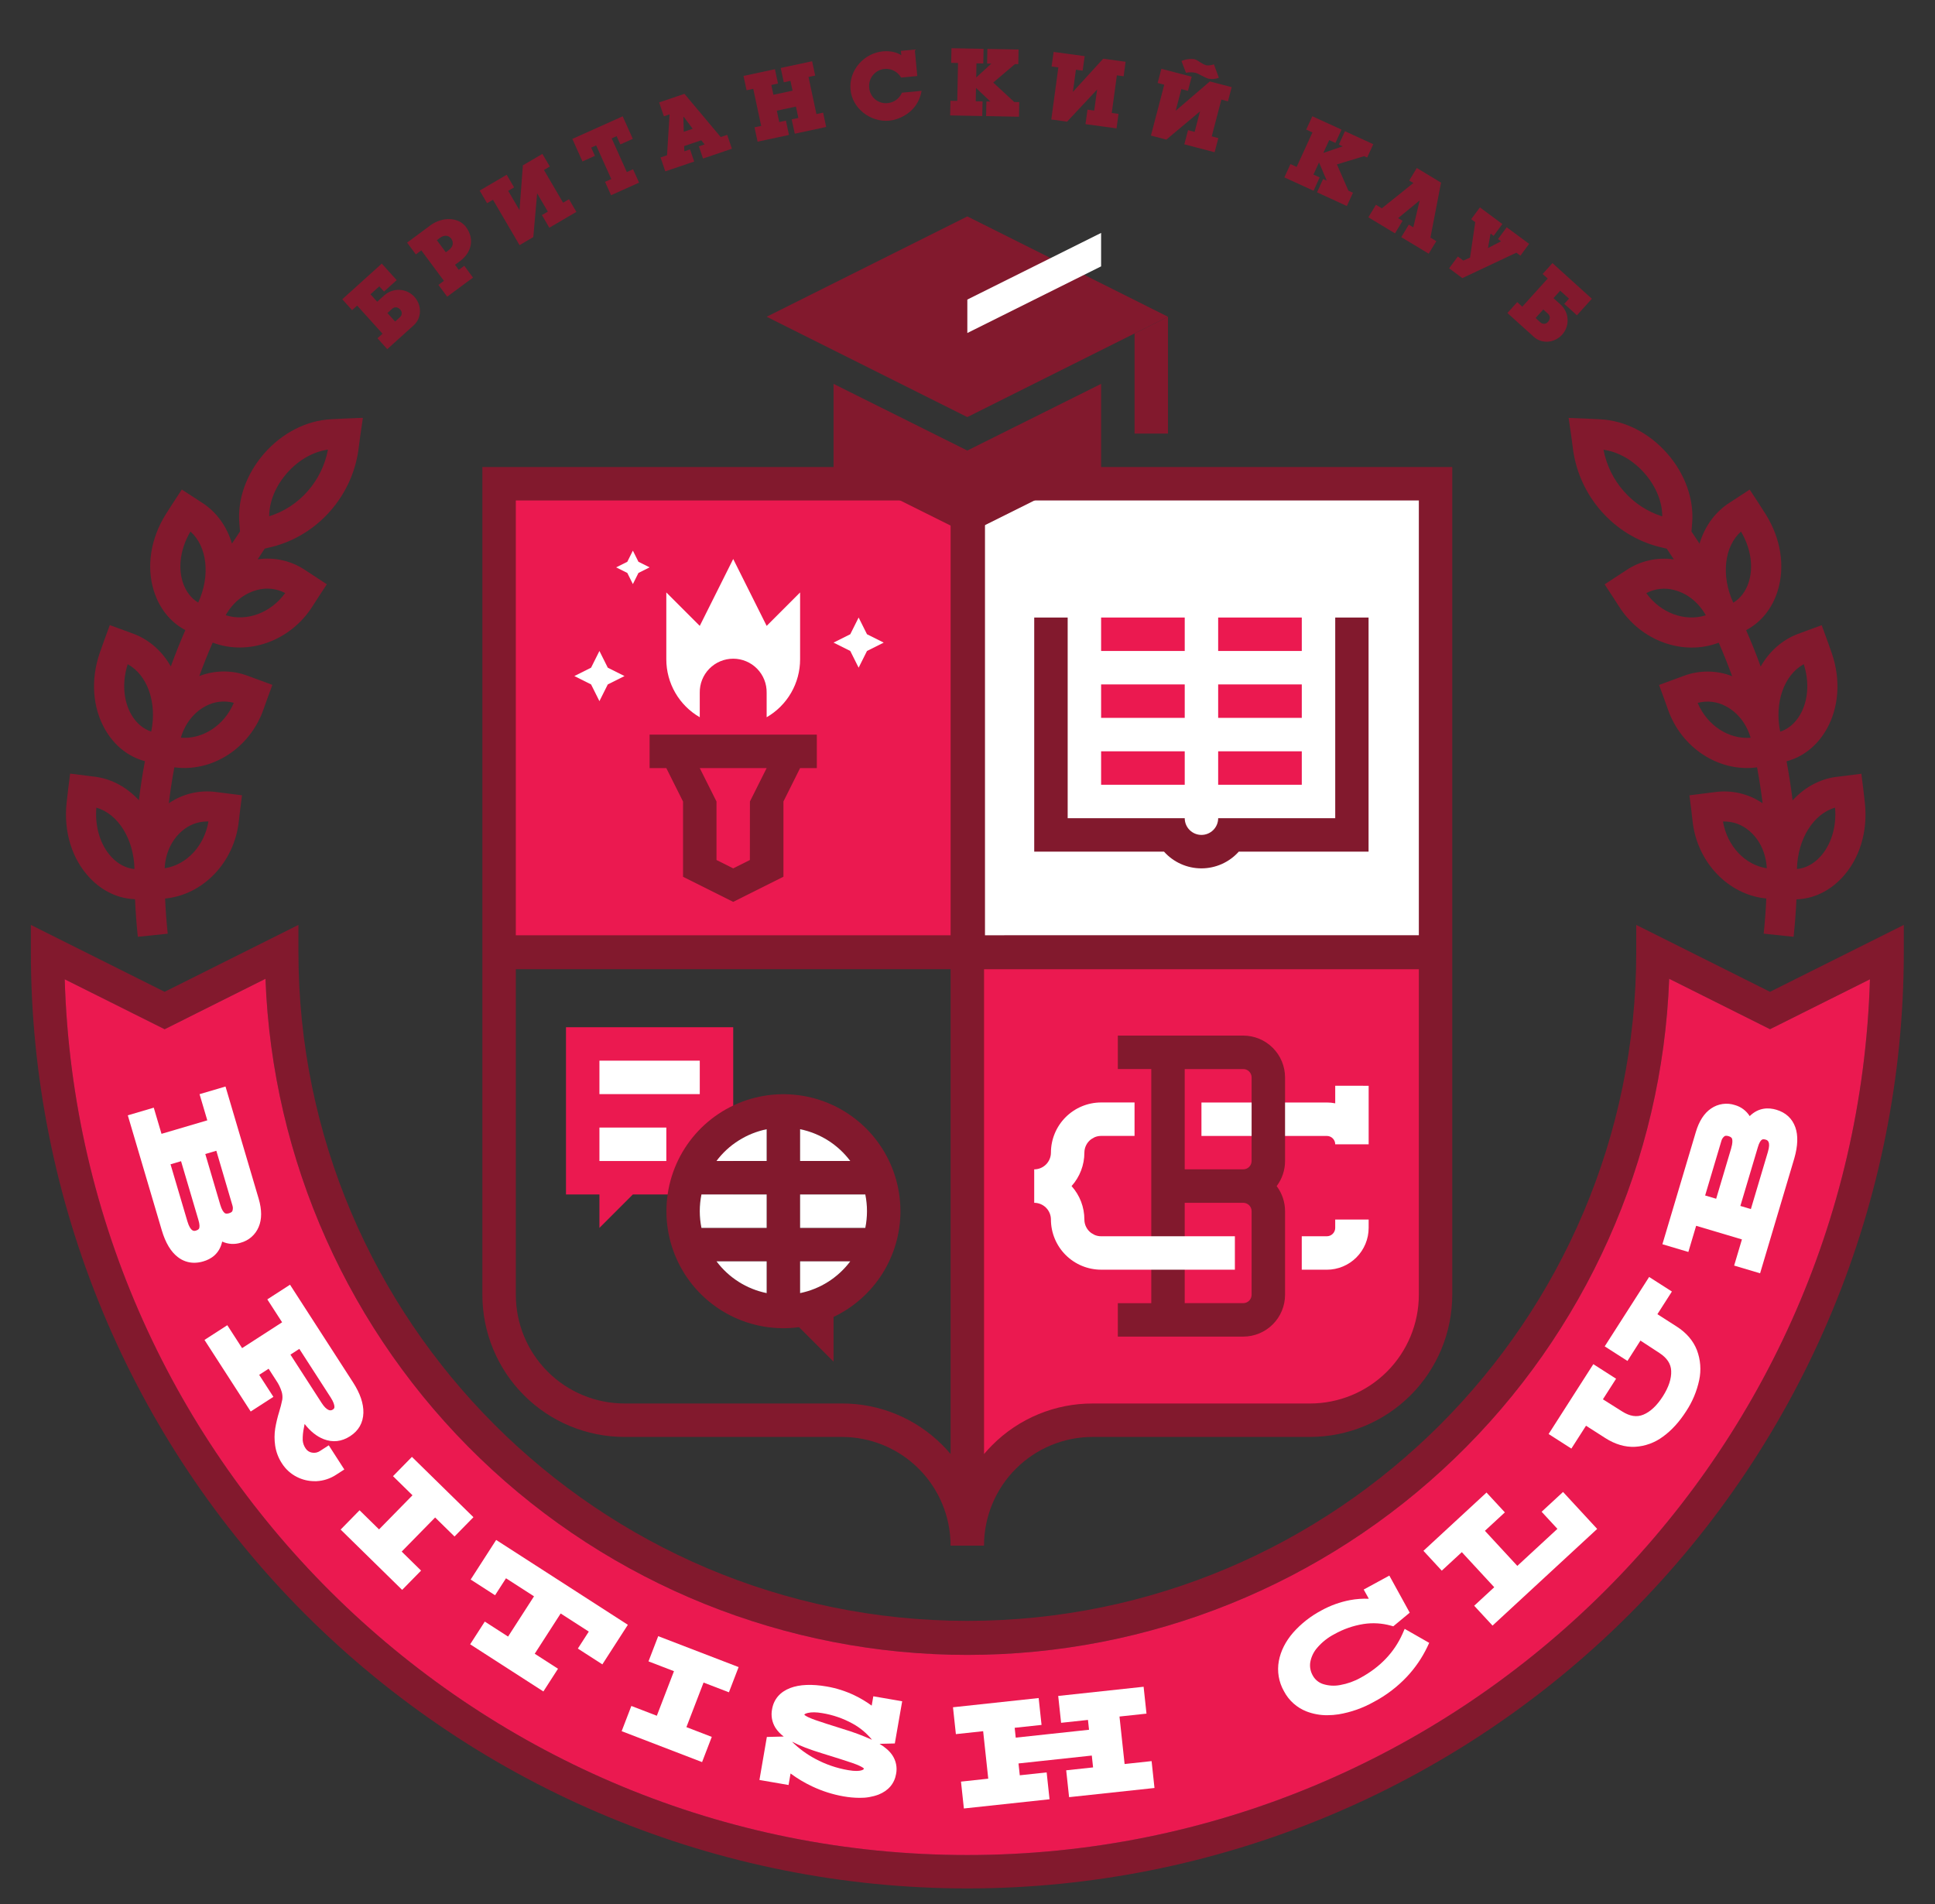 <?xml version="1.0" encoding="UTF-8"?> <svg xmlns="http://www.w3.org/2000/svg" width="1640" height="1614" viewBox="0 0 1640 1614" fill="none"><rect x="0" y="0" width="1640" height="1614" fill="#333333" stroke="none"/><g clip-path="url(#clip0_2029_7509)"><path d="M1500.17 840.62L1386.79 783.93V806.86C1386.79 1119.47 1132.46 1373.79 819.86 1373.79C507.26 1373.79 252.93 1119.47 252.93 806.86V783.93L139.54 840.62L26.16 783.93V806.86C26.16 1017.36 109.782 1219.24 258.629 1368.09C407.477 1516.94 609.358 1600.56 819.86 1600.56C1030.36 1600.56 1232.24 1516.94 1381.09 1368.09C1529.94 1219.24 1613.56 1017.36 1613.56 806.86V783.93L1500.17 840.62ZM819.86 1572.22C405.57 1572.22 67.1 1241.34 54.86 829.97L139.55 872.31L225 829.58C230.751 983.5 295.939 1129.2 406.868 1236.06C517.796 1342.92 665.828 1402.63 819.855 1402.63C973.883 1402.63 1121.91 1342.92 1232.84 1236.06C1343.77 1129.2 1408.96 983.5 1414.71 829.58L1500.17 872.31L1584.87 829.97C1572.61 1241.34 1234.15 1572.22 819.86 1572.22Z" fill="#82192D"></path><path d="M1584.87 830C1572.61 1241.37 1234.15 1572.25 819.87 1572.25C405.59 1572.25 67.1 1241.34 54.85 830L139.54 872.34L225 829.58C230.75 983.5 295.939 1129.2 406.867 1236.06C517.796 1342.92 665.827 1402.63 819.855 1402.63C973.882 1402.63 1121.91 1342.92 1232.84 1236.06C1343.77 1129.2 1408.96 983.5 1414.71 829.58L1500.17 872.31L1584.87 830Z" fill="#EB1950"></path><path d="M1216.71 806.86V1097.41C1216.71 1125.6 1205.51 1152.64 1185.58 1172.58C1165.64 1192.51 1138.6 1203.71 1110.41 1203.71H926.15C912.19 1203.71 898.366 1206.46 885.468 1211.8C872.57 1217.14 860.85 1224.97 850.979 1234.84C841.107 1244.71 833.278 1256.43 827.936 1269.33C822.595 1282.23 819.847 1296.05 819.85 1310.01V806.86H1216.71Z" fill="#EB1950"></path><path d="M820.66 410.01H423.01V807.29H820.66V410.01Z" fill="#EB1950"></path><path d="M1216.71 410.01H819.86V807.29H1216.71V410.01Z" fill="white"></path><path d="M834.83 395.84H408.83V821.47V1097.42C408.829 1113.24 411.944 1128.9 417.997 1143.52C424.05 1158.14 432.923 1171.42 444.108 1182.6C455.294 1193.79 468.574 1202.67 483.19 1208.72C497.805 1214.77 513.47 1217.89 529.29 1217.89H713.53C725.63 1217.89 737.611 1220.27 748.79 1224.9C759.969 1229.53 770.126 1236.31 778.682 1244.87C787.237 1253.42 794.023 1263.58 798.652 1274.76C803.281 1285.94 805.663 1297.92 805.66 1310.02H834C833.997 1297.92 836.379 1285.94 841.008 1274.76C845.637 1263.58 852.423 1253.42 860.978 1244.87C869.534 1236.31 879.691 1229.53 890.87 1224.9C902.049 1220.27 914.031 1217.89 926.13 1217.89H1110.39C1142.33 1217.85 1172.95 1205.15 1195.53 1182.56C1218.12 1159.98 1230.82 1129.36 1230.86 1097.42V395.84H834.83ZM805.68 424.19V792.69H437.18V424.18L805.68 424.19ZM798.74 1224.82C787.577 1213.6 774.3 1204.71 759.678 1198.65C745.055 1192.59 729.377 1189.5 713.55 1189.54H529.31C517.212 1189.54 505.232 1187.16 494.055 1182.53C482.878 1177.9 472.722 1171.11 464.168 1162.55C455.614 1154 448.828 1143.84 444.199 1132.67C439.571 1121.49 437.189 1109.51 437.19 1097.41V821.46H805.68V1232.36C803.48 1229.76 801.167 1227.24 798.74 1224.81V1224.82ZM1202.53 1097.42C1202.5 1121.85 1192.79 1145.26 1175.52 1162.54C1158.24 1179.81 1134.83 1189.52 1110.4 1189.55H926.15C910.323 1189.51 894.645 1192.6 880.023 1198.66C865.4 1204.72 852.123 1213.61 840.96 1224.83C838.533 1227.26 836.223 1229.77 834.03 1232.37V821.47H1202.54L1202.53 1097.42ZM834.82 792.69V424.18H1202.53V792.68L834.82 792.69Z" fill="#82192D"></path><path d="M1160 1033.63H1131.65V1040.72C1131.65 1042.6 1130.9 1044.4 1129.57 1045.73C1128.24 1047.06 1126.44 1047.81 1124.56 1047.81H1103.3V1076.16H1124.56C1133.95 1076.15 1142.96 1072.41 1149.6 1065.77C1156.24 1059.13 1159.98 1050.12 1159.99 1040.73L1160 1033.63Z" fill="white"></path><path d="M1131.66 920.25V935.14C1129.33 934.665 1126.95 934.428 1124.57 934.43H1018.28V962.78H1124.57C1126.45 962.78 1128.25 963.527 1129.58 964.857C1130.91 966.186 1131.66 967.99 1131.66 969.87H1160V920.26L1131.66 920.25Z" fill="white"></path><path d="M1089.14 913.161C1089.13 903.767 1085.39 894.762 1078.75 888.119C1072.11 881.477 1063.1 877.741 1053.71 877.73H947.41V906.08H975.76V1033.64V1076.16V1104.51H947.41V1132.86H1053.71C1063.1 1132.85 1072.11 1129.11 1078.75 1122.47C1085.39 1115.83 1089.13 1106.82 1089.14 1097.43V1026.56C1089.15 1018.89 1086.65 1011.42 1082.03 1005.3C1086.65 999.176 1089.15 991.712 1089.14 984.041V969.87V941.521V913.161ZM1060.79 1097.41C1060.79 1099.29 1060.04 1101.09 1058.71 1102.42C1057.38 1103.75 1055.58 1104.5 1053.7 1104.5H1004.1V1069.07V1040.72V1019.46H1053.71C1055.59 1019.46 1057.39 1020.21 1058.72 1021.54C1060.05 1022.87 1060.8 1024.67 1060.8 1026.55L1060.79 1097.41ZM1060.79 976.94V984C1060.79 985.881 1060.04 987.684 1058.71 989.014C1057.38 990.344 1055.58 991.09 1053.7 991.09H1004.1V906.09H1053.71C1055.59 906.09 1057.39 906.837 1058.72 908.167C1060.05 909.497 1060.8 911.3 1060.8 913.181V934.44L1060.79 976.94Z" fill="#82192D"></path><path d="M954.5 1047.81H933.24C931.362 1047.81 929.502 1047.44 927.77 1046.71L924.88 1045.06C923.078 1043.75 921.612 1042.03 920.601 1040.04C919.589 1038.06 919.061 1035.86 919.06 1033.63C919.069 1023.16 915.2 1013.06 908.2 1005.28C915.2 997.497 919.069 987.398 919.06 976.93C919.063 974.703 919.591 972.508 920.603 970.523C921.614 968.539 923.08 966.821 924.88 965.51L927.77 963.86C929.499 963.134 931.355 962.76 933.23 962.76H961.58V934.41H933.23C921.957 934.423 911.15 938.907 903.178 946.879C895.207 954.85 890.723 965.657 890.71 976.93C890.705 980.687 889.21 984.288 886.554 986.944C883.898 989.6 880.297 991.095 876.54 991.1V1019.45C880.297 1019.46 883.898 1020.95 886.554 1023.61C889.21 1026.26 890.705 1029.86 890.71 1033.62C890.723 1044.89 895.207 1055.7 903.178 1063.67C911.15 1071.64 921.957 1076.13 933.23 1076.14H1046.62V1047.79L954.5 1047.81Z" fill="white"></path><path d="M1004.11 636.78H933.24V665.13H1004.11V636.78Z" fill="#EB1950"></path><path d="M1004.11 580.09H933.24V608.44H1004.11V580.09Z" fill="#EB1950"></path><path d="M1103.32 636.78H1032.45V665.13H1103.32V636.78Z" fill="#EB1950"></path><path d="M1103.32 580.09H1032.45V608.44H1103.32V580.09Z" fill="#EB1950"></path><path d="M1004.11 523.39H933.24V551.74H1004.11V523.39Z" fill="#EB1950"></path><path d="M1103.32 523.39H1032.45V551.74H1103.32V523.39Z" fill="#EB1950"></path><path d="M1131.67 523.39V693.47H1032.46C1032.46 697.229 1030.97 700.835 1028.31 703.493C1025.65 706.151 1022.04 707.645 1018.28 707.645C1014.53 707.645 1010.92 706.151 1008.26 703.493C1005.6 700.835 1004.11 697.229 1004.11 693.47H904.9V523.39H876.55V721.82H986.55C990.536 726.279 995.419 729.847 1000.88 732.289C1006.34 734.732 1012.25 735.995 1018.23 735.995C1024.22 735.995 1030.13 734.732 1035.59 732.289C1041.05 729.847 1045.93 726.279 1049.92 721.82H1159.92V523.39H1131.67Z" fill="#82192D"></path><path d="M479.7 870.64V1012.37H508.04V1040.72L536.39 1012.37H621.43V870.64H479.7Z" fill="#EB1950"></path><path d="M593.09 898.98H508.05V927.33H593.09V898.98Z" fill="white"></path><path d="M564.74 955.68H508.05V984.03H564.74V955.68Z" fill="white"></path><path d="M763.16 1026.54C763.152 1006.36 756.989 986.666 745.494 970.083C733.999 953.499 717.718 940.816 698.826 933.728C679.934 926.64 659.329 925.484 639.762 930.413C620.195 935.343 602.598 946.124 589.319 961.317C576.041 976.511 567.713 995.393 565.447 1015.44C563.181 1035.49 567.086 1055.76 576.64 1073.53C586.194 1091.31 600.942 1105.74 618.915 1114.91C636.889 1124.08 657.232 1127.55 677.23 1124.86L706.46 1154.09V1116.19C723.425 1108.14 737.759 1095.45 747.796 1079.58C757.833 1063.71 763.16 1045.32 763.16 1026.54ZM678.16 957.09C695.151 960.562 710.279 970.144 720.68 984.02H678.12L678.16 957.09ZM649.78 1096C632.789 1092.53 617.661 1082.95 607.26 1069.07H649.78V1096ZM649.78 1040.73H594.51C592.615 1031.38 592.615 1021.74 594.51 1012.38H649.78V1040.73ZM649.78 984.04H607.26C617.661 970.164 632.789 960.582 649.78 957.11V984.04ZM678.13 1096.04V1069.11H720.65C710.24 1082.97 695.108 1092.54 678.12 1096L678.13 1096.04ZM678.13 1040.77V1012.42H733.4C735.294 1021.78 735.294 1031.42 733.4 1040.77H678.13Z" fill="#82192D"></path><path d="M649.78 1012.37H594.51C592.616 1021.73 592.616 1031.37 594.51 1040.72H649.78V1012.37Z" fill="white"></path><path d="M678.12 984H720.64C710.239 970.124 695.111 960.542 678.12 957.07V984Z" fill="white"></path><path d="M678.12 1040.72H733.39C735.285 1031.37 735.285 1021.73 733.39 1012.37H678.12V1040.72Z" fill="white"></path><path d="M678.12 1069.06V1096C695.111 1092.53 710.239 1082.95 720.64 1069.07L678.12 1069.06Z" fill="white"></path><path d="M649.78 1069.06H607.26C617.659 1082.94 632.787 1092.53 649.78 1096V1069.06Z" fill="white"></path><path d="M649.78 984V957.1C632.793 960.564 617.666 970.134 607.26 984H649.78Z" fill="white"></path><path d="M649.78 530.48L621.43 473.79L593.08 530.48L564.73 502.13V558.82C564.728 568.771 567.348 578.548 572.324 587.165C577.301 595.783 584.46 602.938 593.08 607.91V587.17C593.009 583.403 593.69 579.66 595.083 576.159C596.476 572.658 598.552 569.469 601.191 566.78C603.83 564.091 606.979 561.955 610.453 560.497C613.927 559.039 617.657 558.288 621.425 558.288C625.193 558.288 628.923 559.039 632.397 560.497C635.871 561.955 639.02 564.091 641.659 566.78C644.298 569.469 646.375 572.658 647.767 576.159C649.16 579.66 649.841 583.403 649.77 587.17V607.91C658.39 602.938 665.549 595.783 670.526 587.165C675.502 578.548 678.122 568.771 678.12 558.82V502.13L649.78 530.48Z" fill="white"></path><path d="M550.56 622.61V651H564.73L578.9 679.35V743.13L621.42 764.39L664 743.08V679.3L678.12 651H692.29V622.61H550.56ZM635.56 728.91L621.43 736L607.26 728.91V679.31L593.08 651H649.77L635.6 679.3L635.56 728.91Z" fill="#82192D"></path><path d="M500.96 565.91L508.04 551.74L515.13 565.91L529.3 573L515.13 580.09L508.04 594.26L500.96 580.09L486.79 573L500.96 565.91Z" fill="white"></path><path d="M720.64 537.57L727.73 523.39L734.82 537.57L748.99 544.65L734.82 551.74L727.73 565.91L720.64 551.74L706.47 544.65L720.64 537.57Z" fill="white"></path><path d="M531.67 476.15L536.39 466.7L541.12 476.15L550.57 480.87L541.12 485.6L536.39 495.05L531.67 485.6L522.22 480.87L531.67 476.15Z" fill="white"></path><path d="M188.31 1052.31C193.216 1054.57 198.787 1054.93 203.94 1053.31C207.349 1052.4 210.504 1050.72 213.157 1048.4C215.811 1046.07 217.893 1043.17 219.24 1039.91C222.01 1033.45 222 1025.4 219.24 1015.98L191.13 920.89L169.13 927.38L175.69 949.56L136.88 961L130.32 938.82L108.32 945.31L137.13 1042.79C140.25 1053.34 144.82 1060.97 150.72 1065.46C154.683 1068.58 159.578 1070.28 164.62 1070.28C167.217 1070.26 169.797 1069.87 172.28 1069.11C178.66 1067.29 186 1062.83 188.31 1052.31ZM174 978.1L183.35 975.34L197 1021.72C197.486 1023.19 197.486 1024.78 197 1026.25C196.89 1026.58 196.54 1027.6 194.07 1028.33C191.6 1029.06 190.64 1028.33 190.26 1027.97C189.26 1027.13 187.9 1025.26 186.68 1021.12L174 978.1ZM168.88 1040.85C168.73 1041.29 168.39 1042.31 166.16 1042.97C165.577 1043.22 164.934 1043.31 164.305 1043.21C163.677 1043.11 163.089 1042.84 162.61 1042.42C161.61 1041.58 160.15 1039.63 158.82 1035.15L144.53 986.82L153.45 984.19L168.11 1033.79C169.4 1038 169.13 1040 168.85 1040.85H168.88Z" fill="white"></path><path d="M278.64 1225L271.45 1229.64C270.435 1230.37 269.281 1230.88 268.06 1231.15C266.838 1231.41 265.575 1231.42 264.35 1231.18C263.243 1230.98 262.19 1230.56 261.26 1229.93C260.329 1229.29 259.542 1228.48 258.95 1227.52C257.575 1225.5 256.751 1223.16 256.56 1220.73C256.476 1217.09 256.832 1213.45 257.62 1209.9C257.826 1208.85 258.01 1207.85 258.17 1206.9C263.03 1213.15 268.44 1217.46 274.28 1219.75C281.97 1222.75 289.53 1221.92 296.75 1217.26C303.97 1212.6 307.75 1205.91 307.99 1197.46C308.18 1189.63 305.24 1180.97 299.26 1171.71L245.8 1088.88L226.56 1101.3L239.1 1120.73L205.19 1142.62L192.65 1123.19L173.31 1135.67L212.48 1196.35L231.72 1183.93L219.67 1165.26L227.67 1160.09L234.03 1169.95C236.105 1172.94 237.704 1176.23 238.77 1179.71C239.374 1181.8 239.544 1184 239.27 1186.16C238.573 1189.66 237.695 1193.11 236.64 1196.52C235.2 1201.15 234.071 1205.87 233.26 1210.65C232.522 1215.44 232.499 1220.31 233.19 1225.1C233.978 1230.57 235.969 1235.81 239.02 1240.42C242.13 1245.29 246.497 1249.23 251.66 1251.82C256.306 1254.18 261.447 1255.41 266.66 1255.39C267.2 1255.39 267.74 1255.39 268.28 1255.39C274.211 1255.09 279.954 1253.2 284.91 1249.93L291.82 1245.47L278.64 1225ZM272.82 1189.42L246.16 1148.12L253.69 1143.26L280.34 1184.56C282.81 1188.39 283.34 1190.78 283.43 1192.11C283.505 1192.61 283.426 1193.12 283.202 1193.57C282.979 1194.02 282.622 1194.39 282.18 1194.63C281.651 1195.03 281.022 1195.28 280.362 1195.34C279.702 1195.41 279.037 1195.29 278.44 1195C276.63 1194.21 274.68 1192.28 272.81 1189.38L272.82 1189.42Z" fill="white"></path><path d="M349.12 1234.8L333.09 1251.15L349.6 1267.34L321.26 1296.25L304.74 1280.05L288.71 1296.4L340.84 1347.53L356.88 1331.18L340.45 1315.06L368.79 1286.16L385.22 1302.28L401.26 1285.92L349.12 1234.8Z" fill="white"></path><path d="M420.52 1305.2L398.91 1338.76L419.59 1352.08L428.86 1337.69L452.6 1352.98L430.62 1387.1L410.89 1374.39L398.48 1393.64L460.54 1433.62L472.94 1414.36L453.21 1401.65L475.19 1367.53L499.02 1382.88L489.75 1397.27L510.53 1410.66L532.14 1377.11L420.52 1305.2Z" fill="white"></path><path d="M549.63 1408.12L571.22 1416.43L556.69 1454.21L535.1 1445.9L526.88 1467.28L595.04 1493.49L603.26 1472.12L581.77 1463.85L596.3 1426.07L617.79 1434.33L626.01 1412.96L557.86 1386.75L549.63 1408.12Z" fill="white"></path><path d="M764.64 1441.93L740.17 1437.71L738.8 1445.64C734.223 1442.28 729.341 1439.36 724.22 1436.91C716.76 1433.34 708.842 1430.81 700.69 1429.41C688.06 1427.23 677.64 1427.67 669.69 1430.72C661.12 1434.02 655.82 1440.21 654.37 1448.64C653.272 1454.09 654.303 1459.75 657.25 1464.46C659.125 1467.31 661.496 1469.8 664.25 1471.82L649.94 1472.18L643.66 1508.64L668.35 1512.9L670.03 1503.14C675.745 1507.37 681.861 1511.02 688.29 1514.05C696.757 1518.07 705.728 1520.92 714.96 1522.54C719.404 1523.33 723.907 1523.75 728.42 1523.78C733.945 1523.89 739.442 1522.96 744.62 1521.03C752.94 1517.72 758.07 1511.69 759.47 1503.57C760.02 1500.82 760.018 1497.99 759.463 1495.25C758.909 1492.5 757.813 1489.89 756.24 1487.57C753.89 1484.11 750.34 1480.96 745.47 1478.01L758.4 1477.69L764.64 1441.93ZM722.15 1494.15C727.74 1496.08 730.29 1497.46 731.44 1498.27C731.746 1498.47 732.02 1498.71 732.25 1498.99C732.17 1499.34 731.88 1499.99 729.97 1500.52C728.24 1501 724.91 1501.36 718.85 1500.31C709.101 1498.64 699.686 1495.4 690.97 1490.72C683.735 1486.87 677.101 1481.99 671.28 1476.22H671.36C677.55 1479.51 686.11 1482.83 696.82 1486.08C708.81 1489.79 717.33 1492.49 722.15 1494.15ZM714.49 1465.42C703.49 1462 695.55 1459.42 691 1457.83C685.74 1455.97 683.38 1454.66 682.32 1453.89C682.074 1453.73 681.855 1453.53 681.67 1453.3C681.79 1452.9 682.75 1452.3 684.67 1451.82C687.77 1451.07 691.86 1451.12 696.85 1451.98C705.909 1453.45 714.647 1456.47 722.68 1460.9C728.98 1464.35 734.547 1469 739.07 1474.58C731.095 1470.97 722.883 1467.92 714.49 1465.43V1465.42Z" fill="white"></path><path d="M953.15 1495.12L948.82 1454.87L971.7 1452.41L969.26 1429.63L896.88 1437.42L899.33 1460.19L922.1 1457.74L923 1466.08L860.88 1472.76L859.98 1464.42L882.76 1461.97L880.31 1439.2L807.7 1447.01L810.15 1469.78L833.26 1467.3L837.59 1507.54L814.48 1510.03L816.93 1532.8L889.53 1524.99L887.08 1502.22L864.31 1504.67L863.23 1494.63L925.35 1487.95L926.43 1497.99L903.65 1500.44L906.1 1523.21L978.48 1515.43L976.03 1492.65L953.15 1495.12Z" fill="white"></path><path d="M1188.66 1384.82C1181.66 1400.47 1169.76 1412.97 1153.22 1421.98C1147.8 1425.02 1141.91 1427.11 1135.8 1428.19C1130.95 1429.12 1125.94 1428.82 1121.24 1427.31C1117.49 1426.07 1114.37 1423.42 1112.53 1419.93C1110.62 1416.53 1109.92 1412.59 1110.53 1408.74C1111.37 1404.17 1113.44 1399.91 1116.53 1396.43C1120.56 1391.76 1125.45 1387.9 1130.93 1385.06C1138.6 1380.75 1146.98 1377.83 1155.67 1376.45C1163.36 1375.27 1171.22 1375.73 1178.72 1377.8L1180.87 1378.4L1194.81 1366.84L1177.53 1335.41L1155.8 1347.24L1160.14 1355.05C1154.78 1354.83 1149.41 1355.22 1144.14 1356.21C1135.67 1357.83 1127.51 1360.77 1119.96 1364.94C1110.89 1369.73 1102.76 1376.11 1095.96 1383.79C1089.52 1391.24 1085.46 1399.32 1083.87 1407.79C1082.25 1416.57 1083.79 1425.64 1088.21 1433.4C1092.32 1441.27 1099.15 1447.38 1107.43 1450.59C1113.05 1452.73 1119.03 1453.81 1125.05 1453.75C1128.23 1453.74 1131.41 1453.49 1134.55 1453C1145.02 1451.24 1155.1 1447.68 1164.35 1442.48C1174.88 1436.92 1184.41 1429.66 1192.56 1420.98C1199.49 1413.56 1205.26 1405.13 1209.66 1395.98L1211.31 1392.43L1190.53 1380.56L1188.66 1384.82Z" fill="white"></path><path d="M1306.59 1281.31L1319.98 1295.8L1286 1327.19L1258.53 1297.46L1275.44 1281.84L1259.89 1265.02L1206.43 1314.42L1221.97 1331.24L1238.96 1315.54L1266.43 1345.28L1249.44 1360.97L1264.99 1377.8L1353.68 1295.85L1324.75 1264.53L1306.59 1281.31Z" fill="white"></path><path d="M1421 1124.28L1404.72 1113.86L1417.01 1094.66L1397.72 1082.31L1360.06 1141.13L1379.35 1153.48L1390.35 1136.23L1406.41 1146.73C1412.91 1150.97 1416.2 1155.96 1416.41 1161.98C1416.69 1168.48 1414.29 1175.74 1409.3 1183.54C1404.31 1191.34 1398.7 1196.62 1392.75 1199.05C1387.24 1201.3 1381.43 1200.43 1374.98 1196.37L1358.54 1186L1369.71 1168.56L1350.42 1156.21L1312.52 1215.42L1331.81 1227.77L1344.22 1208.39L1360.5 1218.81C1368.86 1224.16 1377.38 1226.67 1385.79 1226.26C1394.4 1225.76 1402.67 1222.73 1409.57 1217.54C1416.75 1212.34 1423.31 1205.14 1429.07 1196.14C1434.37 1188.13 1438.12 1179.2 1440.13 1169.81C1441.96 1161.31 1441.3 1152.47 1438.22 1144.34C1435.12 1136.36 1429.33 1129.61 1421 1124.28Z" fill="white"></path><path d="M1521.61 955.39C1518.94 947.94 1513.53 942.95 1505.53 940.57C1499.21 938.69 1490.63 938.43 1482.95 945.97C1480.07 941.401 1475.59 938.065 1470.39 936.61C1467.04 935.511 1463.48 935.2 1459.99 935.701C1456.5 936.203 1453.17 937.503 1450.26 939.5C1444.42 943.41 1440.03 950.16 1437.26 959.57L1408.96 1054.57L1430.96 1061.11L1437.56 1038.94L1476.36 1050.49L1469.76 1072.66L1491.76 1079.2L1520.76 981.78C1523.78 971.26 1524.11 962.37 1521.61 955.39ZM1498.33 976.46L1483.95 1024.76L1475.04 1022.11L1489.8 972.54C1490.99 968.28 1492.32 966.73 1493.01 966.19C1493.37 965.9 1494.22 965.19 1496.45 965.9C1497.83 966.32 1501.07 967.28 1498.33 976.47V976.46ZM1467.33 973.02L1454.53 1016.02L1445.18 1013.24L1458.98 966.89C1459.38 965.396 1460.26 964.071 1461.47 963.11C1461.75 962.89 1462.6 962.23 1465.06 962.96C1467.52 963.69 1467.92 964.85 1468.06 965.34C1468.38 966.55 1468.53 968.88 1467.3 973L1467.33 973.02Z" fill="white"></path><path d="M323.56 223.43L336.21 237.43L325.48 247.11L321.48 242.69L314 249.43L319.7 255.74L325.89 250.16C329.457 247.028 334.111 245.423 338.85 245.688C343.589 245.954 348.035 248.069 351.23 251.58C357.72 258.78 357.47 269.58 350.65 275.7L328.23 295.92L319.91 286.7L324.2 282.83L302.7 259L298.41 262.87L290.09 253.65L323.56 223.43ZM334.88 272.54L338.88 268.89C339.359 268.498 339.75 268.009 340.028 267.456C340.305 266.902 340.462 266.296 340.488 265.677C340.515 265.059 340.41 264.442 340.181 263.866C339.952 263.291 339.604 262.771 339.16 262.34C337.28 260.26 334.6 259.7 332.39 261.69L328.39 265.34L334.88 272.54Z" fill="#82192D"></path><path d="M388.85 228.72L393.49 225.27L400.89 235.27L379 251.46L371.6 241.46L376.24 238.01L357.08 212.19L352.44 215.64L345.04 205.64L364.78 191C374.78 183.55 388.63 183.89 394.91 192.36C403.02 203.29 398.77 214.7 390.1 221.13L385.66 224.42L388.85 228.72ZM377.85 213.83L380.51 211.83C383.92 209.3 384.79 205.47 382.41 202.26C380.03 199.05 376.12 199.2 372.91 201.58L370.25 203.58L377.85 213.83Z" fill="#82192D"></path><path d="M417.82 169.31L412.82 172.23L406.55 161.52L429.45 148.12L435.72 158.83L430.72 161.75L440.3 178.12L443.17 140.12L459.68 130.46L466 141.13L461 144.05L477.24 171.79L482.24 168.87L488.51 179.59L465.58 193L459.31 182.28L464.31 179.36L455.25 163.87L452 200.94L440.33 207.77L417.82 169.31Z" fill="#82192D"></path><path d="M527.75 98.59L536.32 117.67L525.77 122.41L522.63 115.41L518.44 117.29L531.26 145.84L536.54 143.47L541.63 154.8L517.89 165.46L512.8 154.13L518.08 151.76L505.26 123.21L501.07 125.09L504.21 132.09L493.66 136.83L485.09 117.75L527.75 98.59Z" fill="#82192D"></path><path d="M580.09 79.53L610.84 116.16L616.32 114.3L620.32 126.06L595.84 134.37L592.34 124.06L597.17 122.42L594.35 118.89L579.85 123.81L580.01 128.25L584.84 126.61L588.34 136.92L563.86 145.23L559.86 133.47L565.34 131.61L567.49 96.93L562.66 98.57L558.66 86.81L580.09 79.53ZM579.52 99.03L579.2 99.14L579.51 111.7L587.08 109.13L579.52 99.03Z" fill="#82192D"></path><path d="M656.78 58.66L659.38 70.8L653.72 72L655.5 80.32L671.72 76.85L669.94 68.53L664.29 69.74L661.69 57.6L688.3 51.91L690.9 64.05L685.25 65.26L691.97 96.69L697.62 95.48L700.22 107.62L673.61 113.31L671 101.19L676.66 99.98L674.6 90.33L658.38 93.8L660.44 103.45L666.09 102.24L668.69 114.38L642.08 120.07L639.48 107.93L645.13 106.72L638.41 75.29L632.75 76.5L630.15 64.36L656.78 58.66Z" fill="#82192D"></path><path d="M775.32 42L777.43 64.44L763.71 65.73C762.322 63.298 760.265 61.316 757.783 60.02C755.301 58.724 752.499 58.169 749.71 58.42C747.79 58.596 745.925 59.155 744.225 60.065C742.526 60.974 741.025 62.215 739.813 63.714C738.601 65.213 737.702 66.94 737.169 68.793C736.636 70.645 736.48 72.586 736.71 74.5C736.861 76.392 737.392 78.234 738.273 79.916C739.153 81.598 740.364 83.084 741.833 84.286C743.302 85.488 744.999 86.381 746.822 86.911C748.644 87.441 750.555 87.597 752.44 87.37C755.048 87.118 757.54 86.167 759.652 84.616C761.764 83.065 763.418 80.973 764.44 78.56L781.12 76.99C777.64 96.37 760.37 101.66 753.85 102.27C737.59 103.8 722.28 91.74 720.85 75.99C719.32 59.73 732.04 45.04 748.38 43.51C754.48 42.94 760.38 44.35 763.9 46.84L763.55 43.11L775.32 42Z" fill="#82192D"></path><path d="M835.76 98.37L836 86L839.4 86.06L827.2 74.51L826.98 85.82L832.76 85.93L832.52 98.34L805.31 97.82L805.55 85.41L811.33 85.52L811.95 53.38L806.17 53.27L806.41 40.86L833.62 41.38L833.38 53.79L827.6 53.68L827.37 65.68L840.18 53.93L836.61 53.86L836.85 41.45L863.29 41.96L863.05 54.37L860.24 54.32L841.82 69.96L859.62 86.46L863.87 86.54L863.63 98.95L835.76 98.37Z" fill="#82192D"></path><path d="M897 57.13L891.27 56.35L893 44L919.29 47.58L917.61 59.88L911.88 59.1L909.32 77.89L935 49.77L954 52.35L952.33 64.65L946.6 63.87L942.26 95.72L947.99 96.5L946.32 108.8L920 105.23L921.68 92.93L927.41 93.71L929.83 75.93L904.42 103.11L891.02 101.29L897 57.13Z" fill="#82192D"></path><path d="M986.75 71.79L981.16 70.32L984.31 58.32L1010 65L1006.85 77L1001.26 75.53L996.45 93.87L1025.39 69.02L1043.9 73.87L1040.75 85.87L1035.16 84.4L1027 115.57L1032.59 117.04L1029.44 129.04L1003.77 122.31L1006.92 110.31L1012.51 111.78L1017.06 94.42L988.55 118.33L975.47 114.9L986.75 71.79ZM1033.04 65.91C1030.27 67.01 1027.24 67.284 1024.31 66.7C1020.94 65.82 1016.11 62.44 1013.15 61.7C1010.51 61.145 1007.79 61.145 1005.15 61.7L1001.35 51.7C1004.35 50.29 1009.59 49.46 1012.79 50.31C1015.09 50.91 1018.6 54.31 1022.22 55.25C1024.44 55.83 1027.09 55.12 1028.83 54.52L1033.04 65.91Z" fill="#82192D"></path><path d="M1116.25 163L1121.41 151.71L1124.5 153.13L1117.91 137.68L1113.21 147.97L1118.47 150.38L1113.31 161.67L1088.56 150.35L1093.72 139.06L1098.98 141.47L1112.35 112.24L1107.09 109.83L1112.25 98.54L1137 109.85L1131.84 121.14L1126.58 118.73L1121.58 129.63L1138 124L1134.75 122.51L1139.91 111.22L1163.91 122.22L1158.75 133.51L1156.2 132.34L1133.08 139.34L1142.83 161.57L1146.7 163.34L1141.54 174.63L1116.25 163Z" fill="#82192D"></path><path d="M1221.35 154.8L1212.35 201.39L1217.35 204.39L1210.88 215L1187.65 201L1194.06 190.37L1197.85 192.65L1203.23 169.88L1184.96 184.88L1188.75 187.16L1182.34 197.79L1159.76 184.18L1166.17 173.55L1171.17 176.55L1197.89 155.12L1194.39 153.01L1200.8 142.38L1221.35 154.8Z" fill="#82192D"></path><path d="M1273.31 189.89L1265.92 199.89L1263.32 197.97L1261.14 210.21L1272.21 204.54L1269.61 202.62L1277 192.62L1296 206.69L1288.61 216.69L1285.19 214.16L1239.4 235.71L1228.19 227.41L1235.58 217.41L1240.23 220.85L1245.93 218.3L1250.33 188.3L1246.91 185.77L1254.3 175.77L1273.31 189.89Z" fill="#82192D"></path><path d="M1349.17 253.22L1336.52 267.22L1325.79 257.53L1329.79 253.11L1322.34 246.39L1316.64 252.7L1322.83 258.28C1326.31 261.508 1328.38 265.973 1328.6 270.714C1328.82 275.455 1327.17 280.093 1324.01 283.63C1317.51 290.83 1306.78 291.63 1300.01 285.52L1277.6 265.29L1285.92 256.07L1290.21 259.94L1311.75 236.08L1307.46 232.21L1315.78 222.99L1349.17 253.22ZM1301.48 269.51L1305.48 273.16C1305.92 273.596 1306.45 273.934 1307.02 274.152C1307.6 274.37 1308.22 274.463 1308.84 274.425C1309.46 274.388 1310.06 274.22 1310.61 273.933C1311.16 273.646 1311.64 273.246 1312.02 272.76C1313.9 270.68 1314.18 267.95 1312.02 265.96L1308.02 262.31L1301.48 269.51Z" fill="#82192D"></path><path d="M1520.17 794L1494.8 791.33C1495.85 781.397 1496.59 771.467 1497.02 761.54C1464.87 758.48 1438.3 730.88 1434.53 695.93C1434.21 692.93 1433.86 689.8 1433.47 686.74L1431.88 674.08L1453.52 671.35C1467.69 669.366 1482.09 672.751 1493.89 680.84C1492.64 670.634 1491.08 660.477 1489.19 650.37C1457.12 654.73 1425.05 634.09 1413.61 601.19C1412.61 598.29 1411.61 595.38 1410.53 592.54L1406.13 580.54L1426.6 573.01C1439.95 567.886 1454.73 567.918 1468.06 573.1C1464.57 563.527 1460.79 554.067 1456.71 544.72C1426.44 556.16 1390.55 543.25 1372 513.72C1370.37 511.11 1368.7 508.5 1367 505.95L1360 495.27L1378.25 483.33C1390.11 475.343 1404.51 472.062 1418.66 474.13C1416.66 471.09 1414.66 468.067 1412.66 465.06C1410.66 464.54 1408.56 464.06 1406.53 463.54H1406.4C1367.82 453.86 1338.4 420.54 1333.15 380.54V380.39C1332.72 376.74 1332.23 373.03 1331.69 369.39L1329.48 354.2L1344.82 354.81C1348.73 354.97 1352.68 355.17 1356.57 355.41C1377.34 356.47 1398 367.1 1413.24 384.58C1428.24 401.81 1435.89 423.29 1434.16 443.58C1434 445.89 1433.81 448.21 1433.61 450.52C1435.93 453.92 1438.21 457.343 1440.44 460.79C1444.64 446.68 1452.91 434.94 1464.34 427.1L1464.57 426.95L1482.94 414.95L1489.94 425.62C1492.18 429.05 1494.43 432.56 1496.61 436.06C1509.38 456.52 1513.05 480.06 1506.69 500.71C1502.09 515.62 1492.69 527.32 1480.04 534.04L1479.92 534.09C1484.37 544.237 1488.48 554.513 1492.25 564.92C1499.52 552.17 1510.25 542.62 1523.11 537.56L1523.37 537.46L1543.96 529.89L1548.36 541.89C1549.77 545.72 1551.16 549.63 1552.49 553.51C1560.32 576.26 1558.59 600.03 1547.75 618.71C1539.91 632.21 1528.14 641.5 1514.31 645.2V645.25H1514.19C1516.25 656.217 1517.95 667.254 1519.3 678.36C1529.24 667.51 1541.81 660.58 1555.53 658.55H1555.81L1577.58 655.81L1579.18 668.46C1579.69 672.52 1580.18 676.67 1580.6 680.8C1583.14 705.06 1576.02 728.12 1561.06 744.05C1550.41 755.39 1536.92 761.76 1522.72 762.24V762.3H1522.56C1522.08 772.827 1521.28 783.394 1520.17 794ZM1555.31 684.54C1537.02 689.7 1523.57 711.07 1523.01 736.54C1530.01 735.96 1536.8 732.45 1542.43 726.45C1551.93 716.36 1556.7 700.77 1555.31 684.56V684.54ZM1460.31 696.26C1463.76 716.99 1478.98 733.15 1497.42 735.9C1496.79 723.26 1491.56 711.9 1482.87 704.44C1476.68 698.926 1468.6 696.004 1460.31 696.28V696.26ZM1438.83 595.73C1446.83 614.79 1465.16 626.81 1483.72 625.28C1480.29 613.46 1472.72 603.83 1462.78 598.61C1455.46 594.616 1446.88 593.592 1438.82 595.75L1438.83 595.73ZM1508.83 620.04V620.11C1515.62 617.94 1521.52 612.94 1525.67 605.79C1532.5 594.02 1533.67 578.09 1528.76 562.94C1512.1 572 1503.74 595.52 1508.79 620.06L1508.83 620.04ZM1395.31 502.71C1407.31 519.54 1427.98 527.17 1445.74 521.5C1439.74 510.73 1430.19 503.01 1419.25 500.16C1411.24 497.908 1402.67 498.821 1395.31 502.71ZM1475.55 450.53C1461.38 463.14 1458.55 487.97 1469.02 510.82C1475.16 507.17 1479.8 500.98 1482.24 493.08C1486.25 480.07 1483.75 464.25 1475.55 450.53ZM1359.05 381.19C1364.05 407.75 1383.44 429.76 1408.84 437.66C1408.84 425.3 1403.52 412.24 1393.96 401.28C1384.22 390.12 1371.69 382.94 1359.05 381.19Z" fill="#82192D"></path><path d="M116.81 794C115.697 783.393 114.913 772.783 114.46 762.17H114.3V762.11C100.1 761.63 86.61 755.26 75.96 743.92C60.96 727.99 53.87 704.92 56.42 680.66C56.85 676.57 57.32 672.42 57.84 668.33L59.44 655.68L81.49 658.46C95.2 660.46 107.77 667.46 117.72 678.27C119.053 667.17 120.757 656.133 122.83 645.16H122.7V645.11C108.87 641.41 97.1 632.11 89.27 618.62C78.43 599.94 76.7 576.17 84.53 553.41C85.86 549.55 87.25 545.64 88.66 541.8L93.06 529.8L113.92 537.47C126.81 542.53 137.51 552.08 144.78 564.83C148.553 554.436 152.663 544.16 157.11 534H157C144.34 527.28 135 515.58 130.35 500.67C123.98 480.05 127.66 456.48 140.43 436.02C142.61 432.53 144.85 429.02 147.1 425.58L154.1 414.91L172.69 427C184.12 434.84 192.39 446.58 196.59 460.69C198.823 457.243 201.1 453.82 203.42 450.42C203.22 448.11 203.04 445.79 202.87 443.48C201.14 423.23 208.76 401.74 223.79 384.48C239 367 259.69 356.4 280.47 355.35C284.35 355.1 288.3 354.9 292.22 354.75L307.56 354.14L305.35 369.33C304.82 372.99 304.35 376.7 303.89 380.33V380.48C298.66 420.42 269.23 453.76 230.64 463.48H230.51C228.51 463.97 226.42 464.48 224.37 465C222.323 468 220.323 471.023 218.37 474.07C232.516 472 246.925 475.28 258.78 483.27L277 495.21L270 505.88C268.33 508.43 266.66 511.04 265 513.65C246.43 543.2 210.54 556.12 180.26 544.65C176.173 553.983 172.39 563.443 168.91 573.03C182.239 567.848 197.019 567.816 210.37 572.94L230.84 580.47L226.44 592.47C225.44 595.32 224.36 598.23 223.36 601.12C211.91 634.07 179.84 654.69 147.77 650.35C145.883 660.443 144.317 670.6 143.07 680.82C154.874 672.728 169.277 669.343 183.45 671.33L205.09 674.06L203.49 686.72C203.11 689.72 202.75 692.85 202.43 695.91C198.65 730.91 172.08 758.51 139.93 761.57C140.363 771.49 141.103 781.42 142.15 791.36L116.81 794ZM81.67 684.54C80.28 700.75 85.05 716.35 94.55 726.46C100.18 732.46 106.98 735.96 113.97 736.55C113.44 711.11 100 689.72 81.68 684.56L81.67 684.54ZM175.34 696.23C167.505 696.319 159.966 699.234 154.11 704.44C145.42 711.9 140.19 723.27 139.56 735.9C158 733.15 173.21 716.99 176.67 696.26L175.34 696.23ZM153.26 625.23C171.83 626.77 190.2 614.74 198.15 595.68C190.077 593.518 181.482 594.55 174.15 598.56C164.23 603.84 156.71 613.48 153.27 625.3L153.26 625.23ZM108.26 562.89C103.39 578.05 104.52 593.98 111.35 605.74C115.5 612.89 121.41 617.88 128.19 620.06V619.96C133.24 595.52 124.89 572 108.25 563L108.26 562.89ZM191.26 521.43C209.02 527.1 229.65 519.43 241.69 502.64C234.336 498.752 225.769 497.839 217.76 500.09C206.8 503 197.26 510.72 191.25 521.49L191.26 521.43ZM161.45 450.43C153.25 464.16 150.75 479.97 154.76 492.98C157.2 500.88 161.84 507.07 167.98 510.72C178.44 488 175.62 463.14 161.44 450.53L161.45 450.43ZM277.95 381.09C265.32 382.84 252.78 390.02 243.04 401.18C233.48 412.18 228.18 425.18 228.16 437.56C253.54 429.76 272.94 407.75 277.93 381.19L277.95 381.09Z" fill="#82192D"></path><path d="M706.47 325.36V396.03L819.85 452.53L933.24 396.03V325.36L819.85 381.86L706.47 325.36Z" fill="#82192D"></path><path d="M819.86 183.43L649.78 268.47L819.85 353.51L989.93 268.47L819.86 183.43Z" fill="#82192D"></path><path d="M961.59 282.64V367.49H989.93V268.47L961.59 282.64Z" fill="#82192D"></path><path d="M819.86 253.9V282.25L933.24 225.76V197.41L819.86 253.9Z" fill="white"></path></g><defs><clipPath id="clip0_2029_7509"><rect width="1640" height="1614" fill="white"></rect></clipPath></defs></svg> 